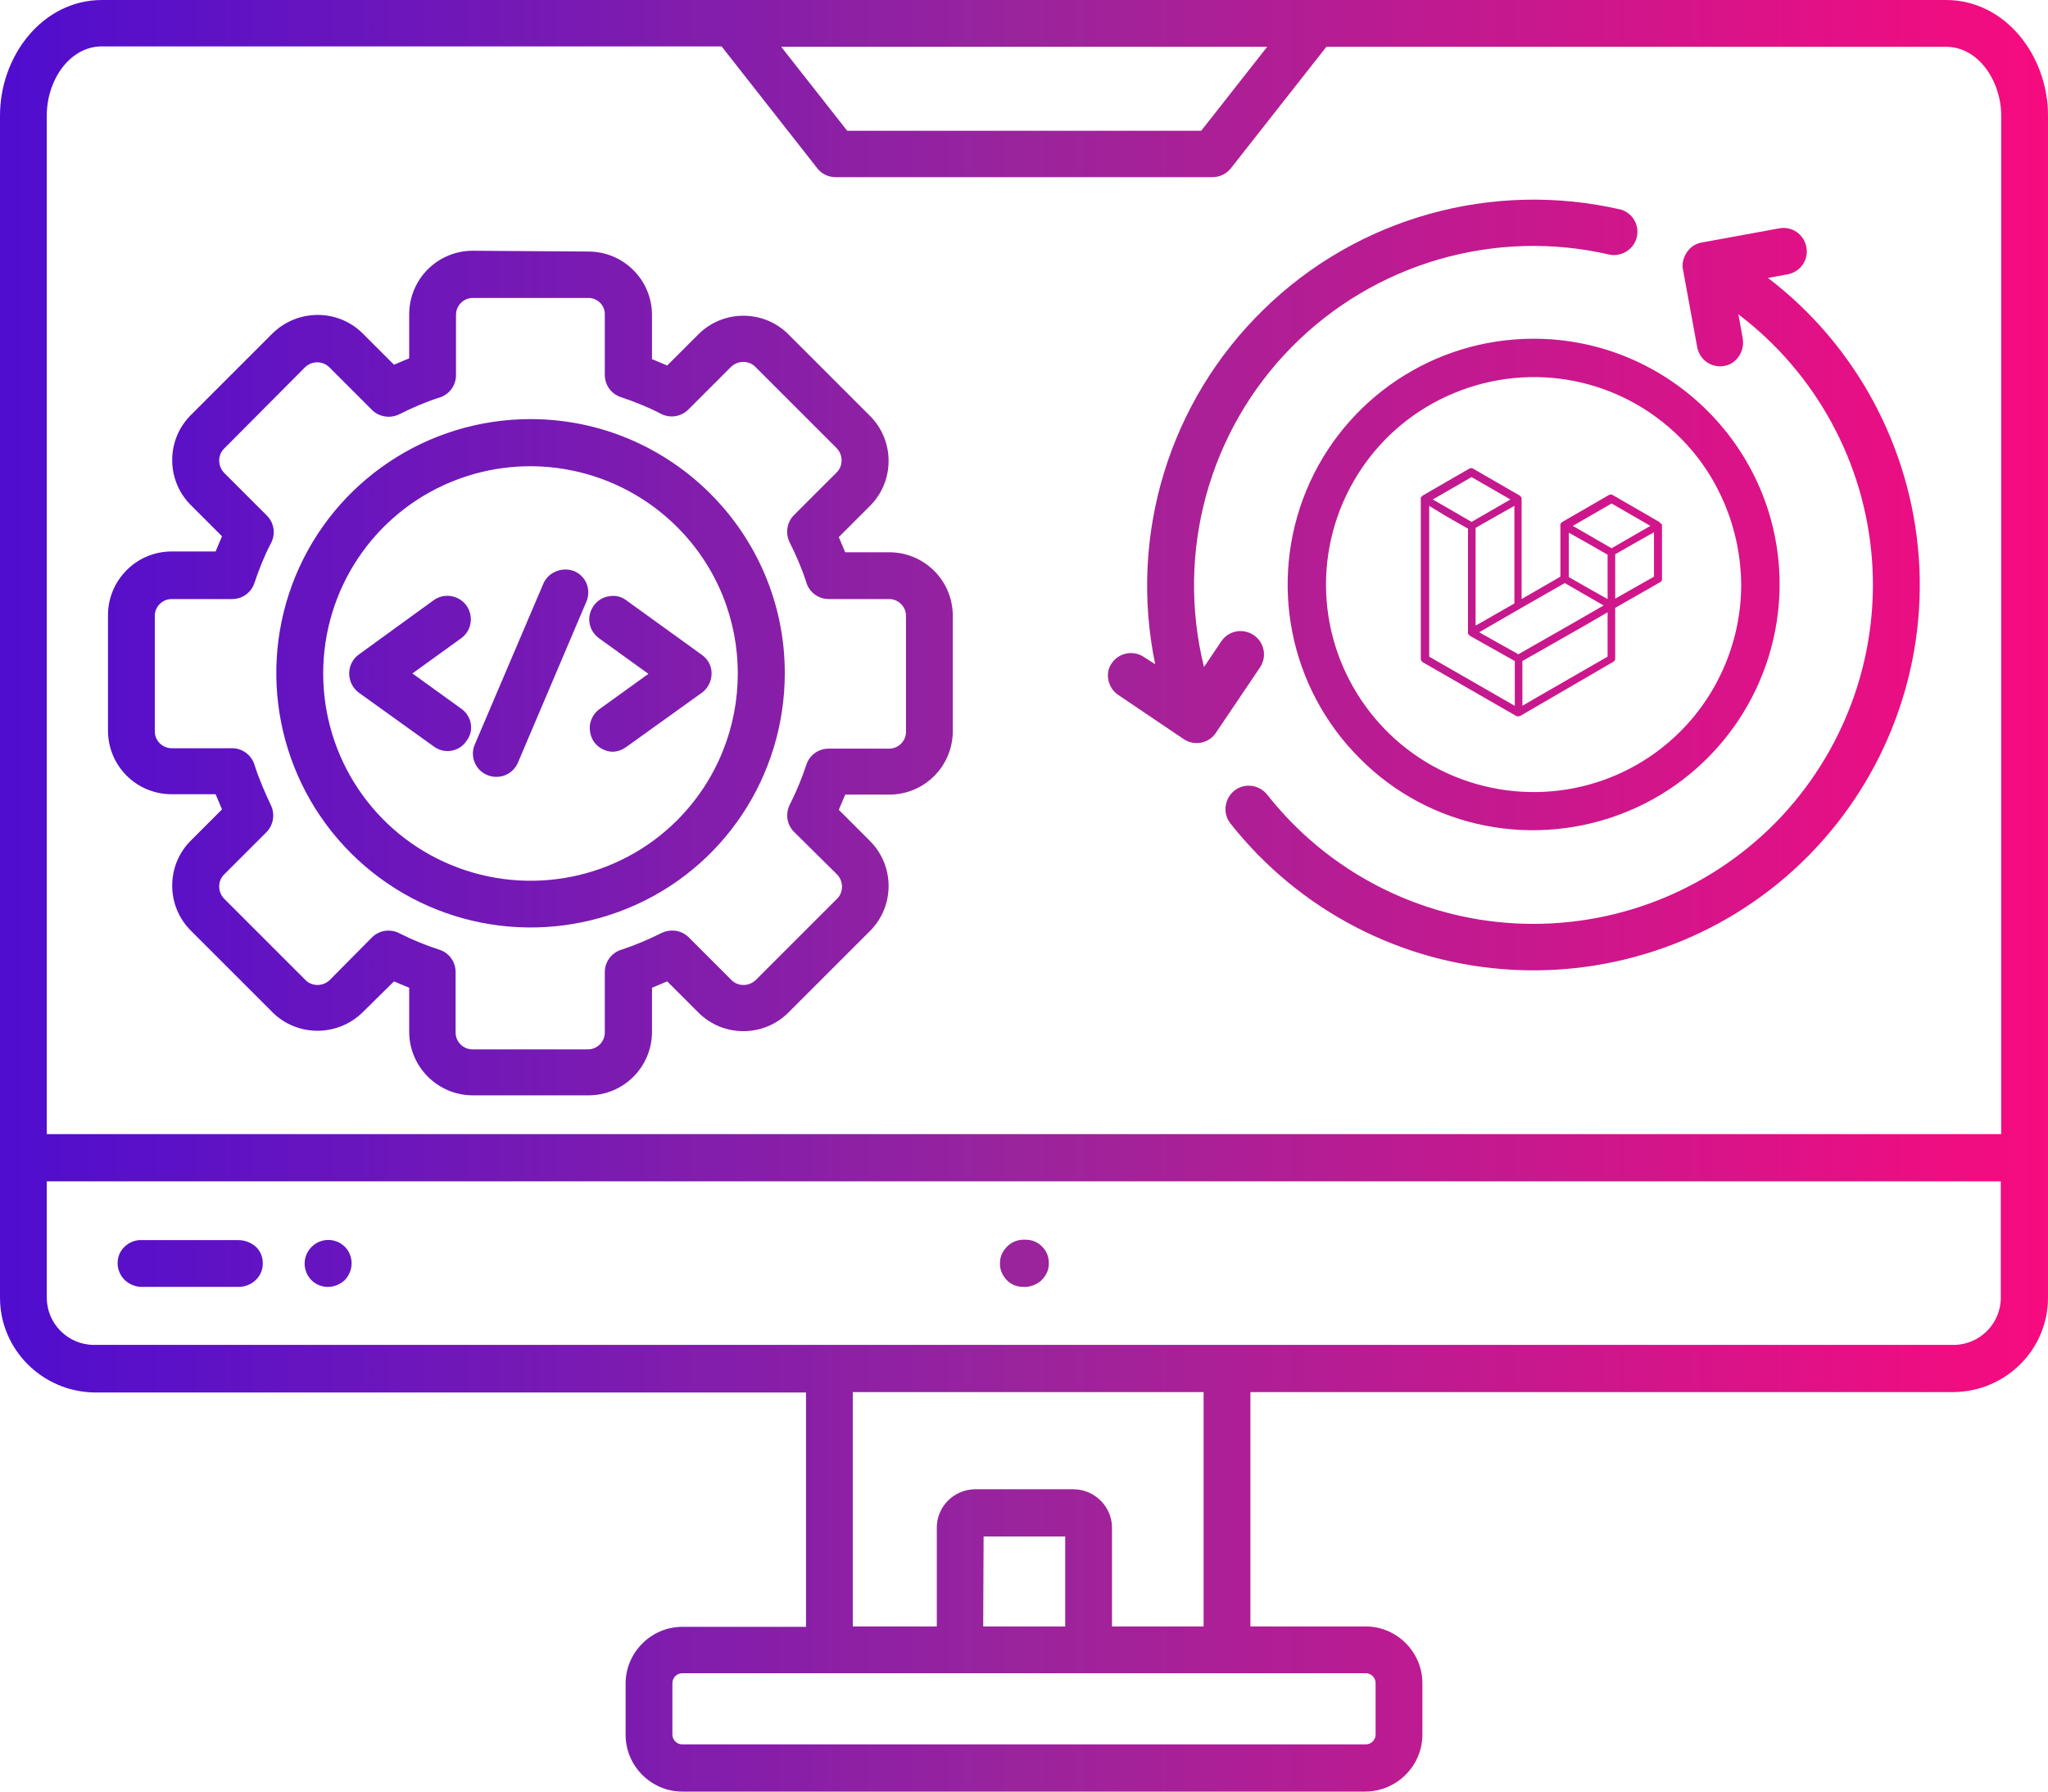 <?xml version="1.0" encoding="UTF-8"?>
<!-- Generator: Adobe Illustrator 24.1.3, SVG Export Plug-In . SVG Version: 6.00 Build 0)  -->
<svg xmlns="http://www.w3.org/2000/svg" xmlns:xlink="http://www.w3.org/1999/xlink" version="1.1" id="Layer_1" x="0px" y="0px" viewBox="0 0 512 448" style="enable-background:new 0 0 512 448;" xml:space="preserve">
<style type="text/css">
	.st0{fill-rule:evenodd;clip-rule:evenodd;fill:url(#SVGID_1_);}
</style>
<linearGradient id="SVGID_1_" gradientUnits="userSpaceOnUse" x1="0" y1="224" x2="512" y2="224" gradientTransform="matrix(1 0 0 -1 0 448)">
	<stop offset="0" style="stop-color:#4F0DCF"></stop>
	<stop offset="0.5" style="stop-color:#9A249C"></stop>
	<stop offset="1" style="stop-color:#F70B7F"></stop>
</linearGradient>
<path class="st0" d="M11.7,295.4v29.1c0,6.5,5.3,11.8,11.8,11.8h464.9c6.5,0,11.8-5.3,11.8-11.8v-29.1H11.7z M35.5,321.8  c-1.6,0-3.1-0.6-4.3-1.7c-1.1-1.1-1.8-2.6-1.8-4.2s0.6-3.1,1.8-4.2c1.2-1.1,2.7-1.7,4.3-1.6h24.1c1.6,0,3.1,0.6,4.3,1.6  c1.2,1.1,1.8,2.6,1.8,4.2s-0.6,3.1-1.8,4.2c-1.1,1.1-2.7,1.7-4.3,1.7H35.5z M82,321.8c-2.4,0-4.5-1.4-5.4-3.6s-0.4-4.7,1.3-6.4  c1.7-1.7,4.2-2.2,6.4-1.3c2.2,0.9,3.6,3,3.6,5.4c0,1.6-0.6,3-1.7,4.2C85.1,321.1,83.6,321.8,82,321.8z M255.8,321.8  c-1.6,0-3.1-0.6-4.2-1.8c-1.1-1.2-1.7-2.7-1.6-4.3c0-1.6,0.8-3.1,2-4.2s2.8-1.6,4.4-1.5c1.6,0,3.1,0.6,4.2,1.8  c1.1,1.1,1.7,2.7,1.6,4.3c0,1.6-0.8,3.1-2,4.2C259,321.3,257.4,321.9,255.8,321.8z M245.8,406.7h20.5v-22.5h-20.4L245.8,406.7  L245.8,406.7z M213.2,406.7v-58.6h87.7v58.6H278v-24.5c0.1-5.3-4.2-9.7-9.5-9.8h-24.8c-5.3,0.1-9.6,4.4-9.5,9.8v24.5H213.2z   M341.4,448H170.6c-7.8,0-14.2-6.4-14.2-14.2V421c0-7.8,6.4-14.2,14.2-14.2h30.9v-58.6H23.6C10.6,348,0,337.5,0,324.5V28.9  C0,13.9,10.7,0,25.5,0h461C501.3,0,512,13.9,512,28.9v295.6c0,13-10.6,23.5-23.6,23.6H312.6v58.6h28.8c7.8,0,14.2,6.4,14.2,14.2  v12.8C355.6,441.5,349.3,447.9,341.4,448L341.4,448z M170.6,436.2h170.8c1.4,0,2.5-1.1,2.5-2.5v-12.8c0-1.4-1.1-2.5-2.5-2.5H170.6  c-1.4,0-2.5,1.1-2.5,2.5v12.8C168.1,435.1,169.2,436.2,170.6,436.2z M195.3,11.7l16.5,21h88.5l16.5-21L195.3,11.7z M331.6,11.7  l-23.9,30.4l0,0c-1.1,1.4-2.8,2.2-4.6,2.2h-94.2c-1.9,0-3.7-0.9-4.8-2.5l-23.7-30.2H25.5c-8.2,0-13.8,8.6-13.8,17.2v254.8h488.6  V28.9c0-8.5-5.6-17.2-13.8-17.2L331.6,11.7z M279.6,173.8l16.3,11c1.3,0.9,2.9,1.2,4.4,0.9s2.9-1.2,3.7-2.5l11-16.3  c1.8-2.7,1.1-6.3-1.6-8.1s-6.3-1.1-8.1,1.6l-4.3,6.4l0,0c-7.1-28.7,1.2-59,21.9-80c20.7-21,50.9-29.8,79.6-23.1c3,0.5,6-1.4,6.7-4.4  s-1-6-4-6.9c-32.1-7.4-65.8,2-89.3,25c-23.6,23-33.8,56.4-27.1,88.7l-2.8-1.8c-2.7-1.8-6.3-1.1-8.1,1.6  C276.2,168.3,276.9,172,279.6,173.8L279.6,173.8z M435.7,84.7l-1.1-6.1C454,93.3,466.2,115.7,468,140s-7,48.2-24,65.6  c-17.1,17.4-40.8,26.6-65.2,25.3c-24.4-1.3-47-13.1-62-32.2c-2-2.5-5.7-3-8.2-1s-3,5.7-1,8.2c17.2,21.8,42.8,35.1,70.5,36.6  s54.7-8.9,74.1-28.6s29.5-46.9,27.5-74.5S464,86.3,442,69.5l4.9-0.9l0,0c3.2-0.6,5.3-3.6,4.7-6.8c-0.6-3.2-3.6-5.3-6.8-4.7  l-19.1,3.5l0,0c-1.6,0.2-3.1,1.1-4,2.5s-1.3,3-0.9,4.6l3.5,19.1l0,0c0.6,3.2,3.6,5.3,6.8,4.7C434.1,91,436.2,87.9,435.7,84.7  L435.7,84.7z M420.1,109.5c-14.9-14.9-37.1-19.3-56.6-11.2c-19.4,8-32,27-32,47.9s12.7,39.9,32,47.9c19.4,8,41.7,3.7,56.6-11.2  c9.7-9.7,15.2-23,15.2-36.7C435.2,132.5,429.8,119.2,420.1,109.5z M383.4,84.7c-24.9,0-47.3,15-56.8,37.9c-9.5,23-4.3,49.4,13.3,67  c17.5,17.7,44,22.8,67,13.3c23-9.5,38-32,38-56.8C444.9,112.3,417.3,84.7,383.4,84.7L383.4,84.7z M118.2,62.7  c-8.8,0-15.9,7.1-15.9,15.9v11l-3.8,1.6l-7.8-7.8c-6.2-6.2-16.3-6.2-22.6,0l-20.4,20.4l0,0c-6.2,6.2-6.2,16.3,0,22.5l7.8,7.8  l-1.6,3.8h-11c-8.8,0-15.9,7.2-15.9,15.9v28.9c0,8.8,7.1,15.9,15.9,15.9h11l1.6,3.8l-7.8,7.8l0,0c-6.2,6.2-6.2,16.3,0,22.5  l20.4,20.4l0,0c6.2,6.2,16.3,6.2,22.6,0l7.8-7.7l3.8,1.6v11l0,0c0,8.8,7.2,15.9,15.9,15.9h28.9c8.8,0,15.9-7.1,15.9-15.9v-11  l3.8-1.6l7.8,7.8l0,0c6.2,6.2,16.3,6.2,22.5,0l20.4-20.4c6.2-6.2,6.2-16.3,0-22.5l-7.8-7.8l1.6-3.8h11c8.8,0,15.9-7.1,15.9-15.9V154  c0-8.8-7.1-15.9-15.9-15.9h-11l-1.6-3.8l7.8-7.8c6.2-6.2,6.2-16.3,0-22.5l-20.4-20.4c-6.2-6.2-16.3-6.2-22.5,0l-7.8,7.8l-3.8-1.6  v-11c0-8.8-7.1-15.9-15.9-15.9L118.2,62.7z M147.1,74.5h-28.9c-2.3,0-4.2,1.9-4.2,4.2v15.1c0,2.7-1.8,5-4.4,5.7  c-3.4,1.1-6.6,2.5-9.8,4.1c-2.2,1.1-5,0.7-6.8-1.1L82.3,91.8l0,0c-1.7-1.6-4.3-1.6-6,0L56,112.2c-1.6,1.6-1.6,4.3,0,6l10.7,10.7l0,0  c1.9,1.9,2.3,4.8,0.9,7.2c-1.6,3.1-2.9,6.4-4,9.7c-0.8,2.4-3,4-5.6,4H42.9l0,0c-2.3,0-4.2,1.9-4.2,4.2v28.9c0,2.3,1.9,4.2,4.2,4.2  H58c2.7,0,5,1.8,5.7,4.4c1.1,3.4,2.5,6.6,4,9.8c1.1,2.2,0.7,5-1.1,6.8L56,218.7c-1.6,1.6-1.6,4.3,0,6l20.4,20.4c1.6,1.6,4.3,1.6,6,0  L93,234.4l0,0c1.9-1.9,4.8-2.2,7.1-0.9c3.2,1.6,6.4,2.9,9.8,4c2.4,0.8,4,3,4,5.6v15.1c0,2.3,1.9,4.2,4.2,4.2H147  c2.3,0,4.2-1.9,4.2-4.2v-15.1c0-2.7,1.8-5,4.4-5.7c3.3-1.1,6.6-2.5,9.8-4.1c2.3-1.1,5-0.7,6.8,1.1l10.7,10.7c1.6,1.6,4.3,1.6,6,0  l20.4-20.4c1.6-1.6,1.6-4.3,0-6L198.5,208c-1.9-1.9-2.2-4.8-0.9-7.1c1.6-3.2,2.9-6.4,4-9.7c0.8-2.4,3-4,5.6-4h15.1  c2.3,0,4.2-1.9,4.2-4.2v-29c0-2.3-1.9-4.2-4.2-4.2h-15.1c-2.7,0-5-1.8-5.7-4.4c-1.1-3.4-2.5-6.6-4.1-9.8c-1.1-2.3-0.7-5,1.1-6.8  l10.7-10.7c1.6-1.6,1.6-4.3,0-6l-20.4-20.4c-1.6-1.6-4.3-1.6-6,0l-10.7,10.7c-1.9,1.9-4.8,2.3-7.2,0.9c-3.1-1.6-6.4-2.9-9.7-4  c-2.4-0.8-4-3-4-5.6v-15C151.3,76.4,149.4,74.5,147.1,74.5L147.1,74.5z M169.3,131.8L169.3,131.8c-14.8-14.8-37.1-19.3-56.5-11.3  s-32,26.9-32,47.9s12.6,39.9,32,47.9s41.7,3.6,56.5-11.2C189.5,184.8,189.5,152,169.3,131.8L169.3,131.8z M132.6,104.8  c-25.7,0-48.9,15.5-58.7,39.2s-4.4,51.1,13.8,69.3s45.5,23.6,69.3,13.8s39.2-33,39.2-58.8C196.2,133.3,167.7,104.8,132.6,104.8  L132.6,104.8z M135.9,145.8l-17.3,40.6c-1.1,2.9,0.3,6.2,3.2,7.4c2.9,1.2,6.2,0,7.6-2.9l17.3-40.7l0,0c1.1-3-0.3-6.2-3.2-7.4  C140.6,141.7,137.2,143,135.9,145.8L135.9,145.8z M115.3,177.2l-12.2-8.8l12.2-8.8l0,0c2.6-1.9,3.2-5.5,1.3-8.2  c-1.9-2.6-5.6-3.2-8.2-1.3l-18.6,13.5c-1.6,1.1-2.5,2.9-2.5,4.8c0,1.9,0.9,3.7,2.4,4.8l18.8,13.5l0,0c2.6,1.9,6.3,1.3,8.1-1.4  C118.6,182.8,118,179.1,115.3,177.2L115.3,177.2z M156.7,186.7l18.8-13.5l0,0c1.5-1.1,2.4-2.9,2.4-4.8c0-1.9-0.9-3.6-2.5-4.7  l-18.7-13.5l0,0c-1.3-1-2.8-1.4-4.4-1.1c-1.6,0.2-3,1.1-3.9,2.4c-0.9,1.3-1.3,2.9-1,4.4c0.3,1.6,1.2,2.9,2.5,3.8l12.2,8.8l-12.2,8.8  c-1.3,0.9-2.1,2.3-2.4,3.8c-0.2,1.5,0.1,3.1,1,4.4c0.9,1.3,2.3,2.1,3.8,2.4S155.5,187.6,156.7,186.7L156.7,186.7z M415.5,131.2  c0,0.1,0,0.2,0,0.3v13.3c0,0.3-0.2,0.7-0.5,0.8l-11.2,6.4v12.7c0,0.3-0.2,0.7-0.5,0.8L380.1,179c-0.1,0-0.1,0-0.2,0.1c0,0,0,0-0.1,0  c-0.2,0-0.3,0-0.5,0c0,0-0.1,0-0.1,0c-0.1,0-0.1,0-0.2-0.1l-23.3-13.4c-0.3-0.2-0.5-0.5-0.5-0.8v-39.9c0-0.1,0-0.2,0-0.3  c0,0,0-0.1,0-0.1c0-0.1,0-0.1,0.1-0.2c0,0,0-0.1,0.1-0.1c0,0,0.1-0.1,0.1-0.1c0,0,0.1,0,0.1-0.1c0,0,0.1-0.1,0.1-0.1h0l11.6-6.7  c0.3-0.2,0.7-0.2,1,0l11.6,6.7h0c0,0,0.1,0.1,0.1,0.1c0,0,0.1,0,0.1,0.1c0,0,0.1,0.1,0.1,0.1c0,0,0,0.1,0.1,0.1c0,0,0,0.1,0.1,0.2  c0,0,0,0.1,0,0.1c0,0.1,0,0.2,0,0.3v24.9l9.7-5.6v-12.7c0-0.1,0-0.2,0-0.3c0,0,0-0.1,0-0.1c0-0.1,0-0.1,0.1-0.2c0,0,0-0.1,0.1-0.1  c0,0,0.1-0.1,0.1-0.1c0,0,0.1,0,0.1-0.1c0,0,0.1-0.1,0.1-0.1h0l11.6-6.7c0.3-0.2,0.7-0.2,1,0l11.6,6.7c0,0,0.1,0.1,0.1,0.1  c0,0,0.1,0,0.1,0.1c0,0,0.1,0.1,0.1,0.1c0,0,0,0.1,0.1,0.1C415.4,131,415.4,131.1,415.5,131.2C415.4,131.2,415.4,131.2,415.5,131.2z   M413.5,144.2v-11.1l-4.1,2.3l-5.6,3.2v11.1L413.5,144.2L413.5,144.2z M401.9,164.2v-11.1l-5.5,3.2l-15.8,9v11.2  C380.5,176.5,401.9,164.2,401.9,164.2z M357.3,126.5v37.7l21.4,12.3v-11.2l-11.2-6.3l0,0l0,0c0,0-0.1-0.1-0.1-0.1c0,0-0.1,0-0.1-0.1  l0,0c0,0-0.1-0.1-0.1-0.1c0,0-0.1-0.1-0.1-0.1l0,0c0,0,0-0.1-0.1-0.1c0,0,0-0.1,0-0.1v0c0,0,0-0.1,0-0.1c0,0,0-0.1,0-0.1v0v-26  l-5.6-3.2L357.3,126.5L357.3,126.5z M367.9,119.3l-9.7,5.6l9.7,5.6l9.7-5.6L367.9,119.3L367.9,119.3z M373,154.1l5.6-3.2v-24.4  l-4.1,2.3l-5.6,3.2v24.4C368.9,156.5,373,154.1,373,154.1z M402.9,125.9l-9.7,5.6l9.7,5.6l9.7-5.6  C412.6,131.5,402.9,125.9,402.9,125.9z M401.9,138.7l-5.6-3.2l-4.1-2.3v11.1l5.6,3.2l4.1,2.3C401.9,149.8,401.9,138.7,401.9,138.7z   M379.6,163.6l14.2-8.1l7.1-4.1l-9.7-5.6l-11.2,6.4l-10.2,5.9C369.9,158.2,379.6,163.6,379.6,163.6z"></path>
</svg>
